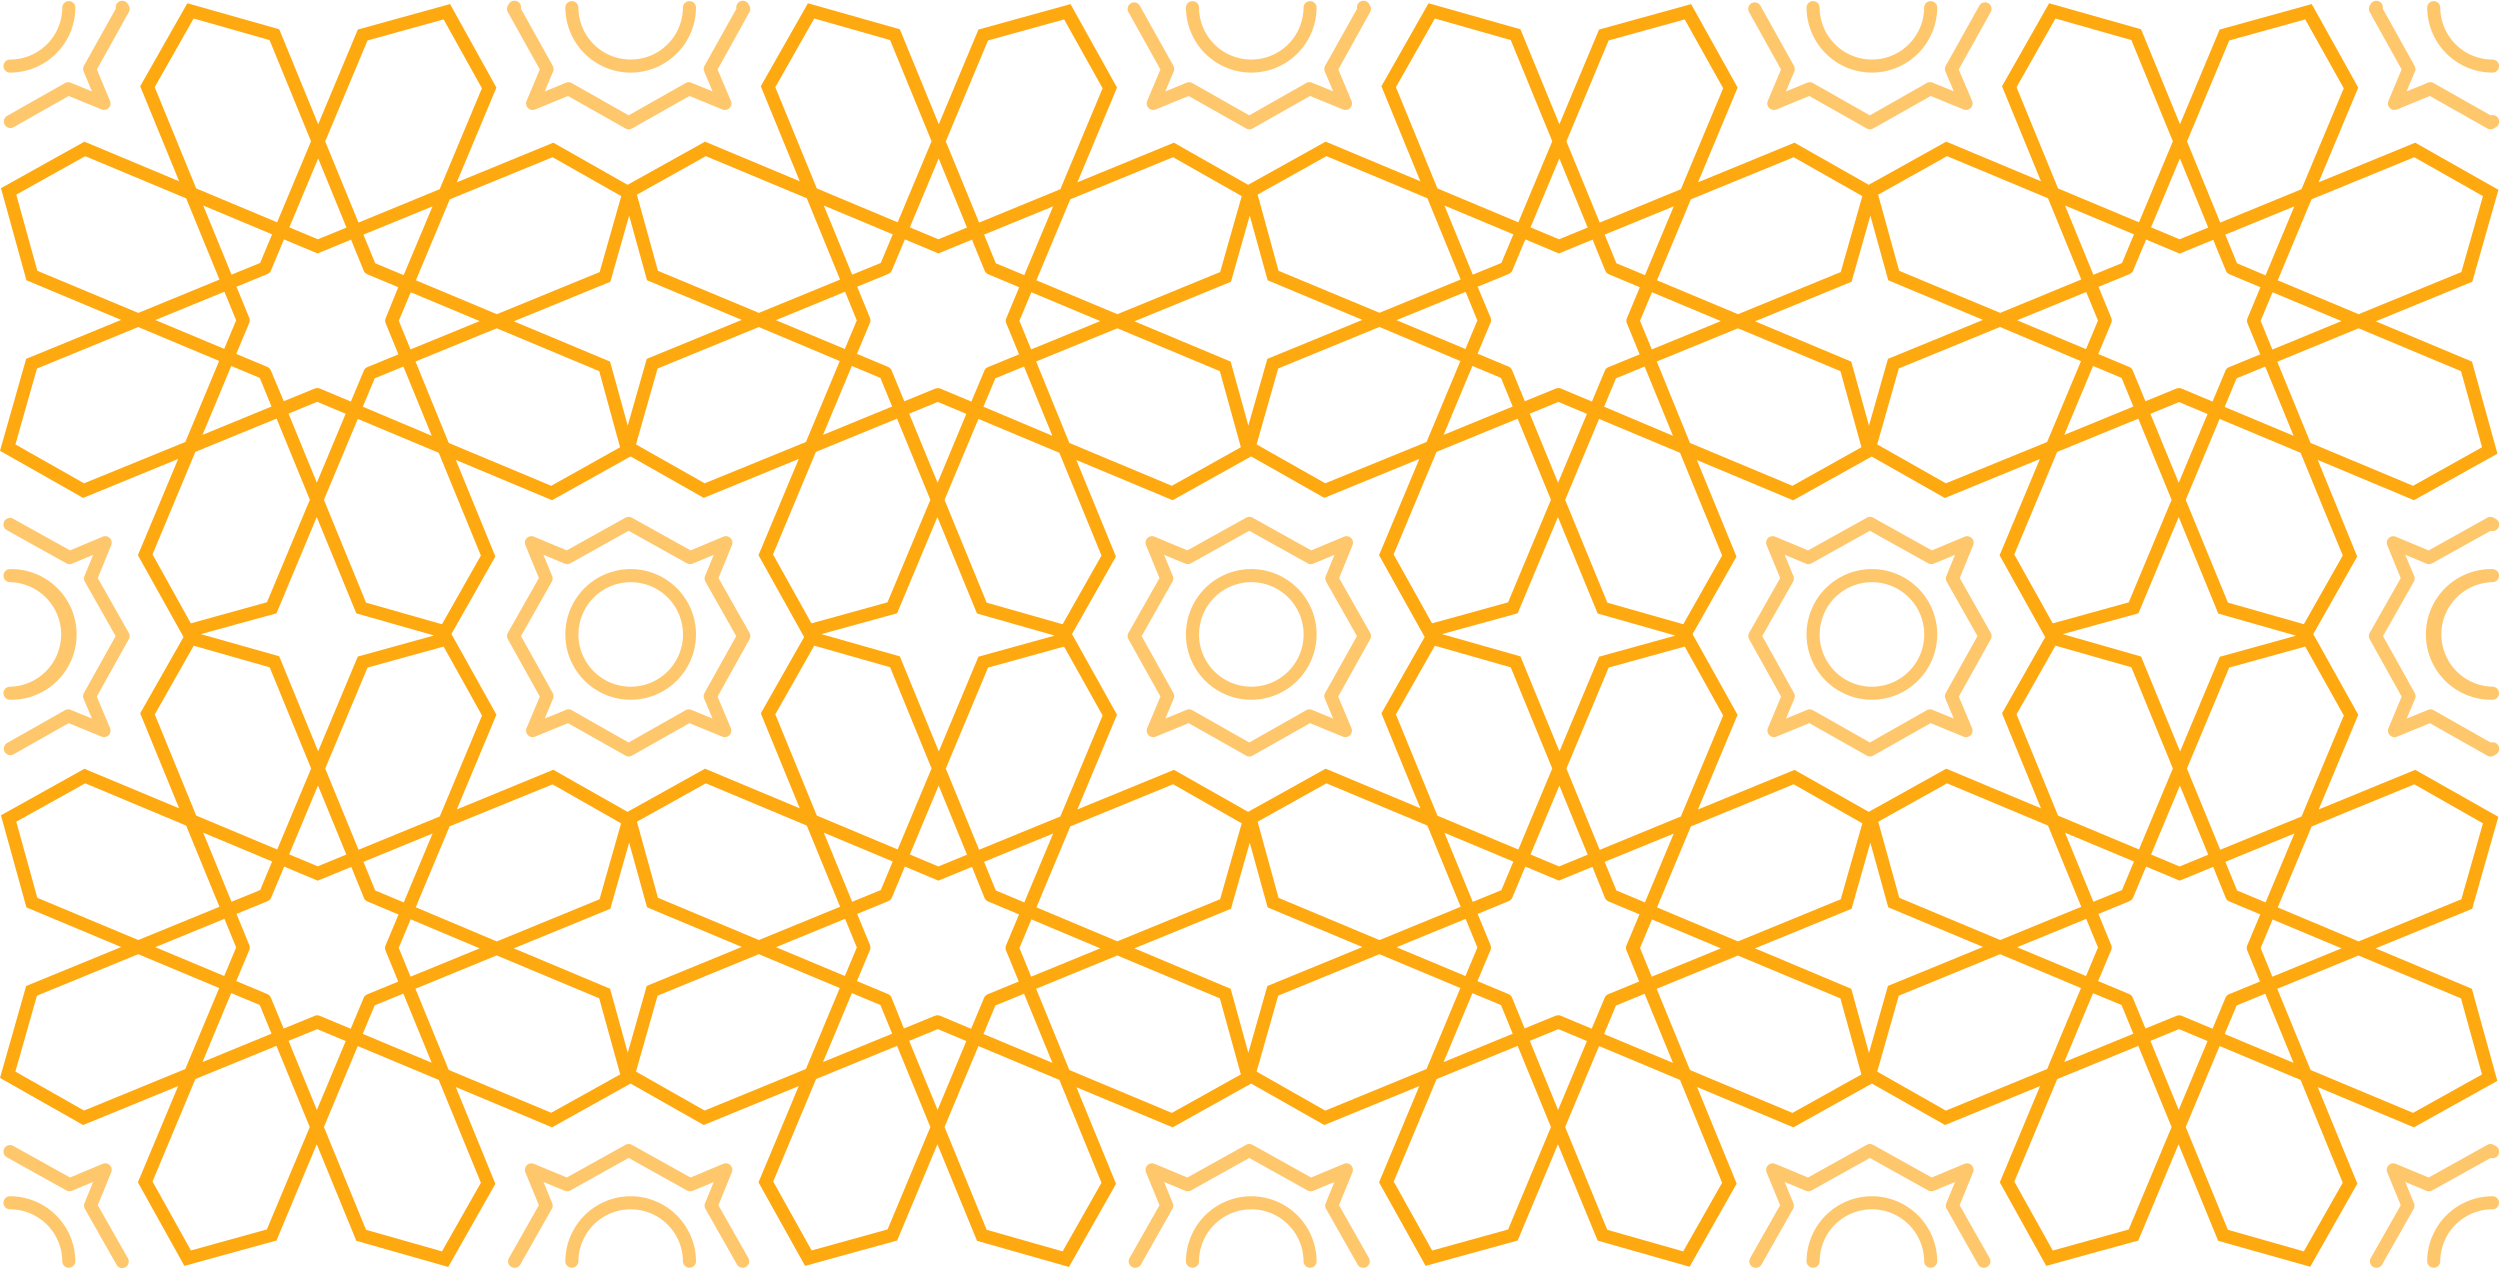 <?xml version="1.0" encoding="UTF-8"?>
<!DOCTYPE svg PUBLIC '-//W3C//DTD SVG 1.0//EN'
          'http://www.w3.org/TR/2001/REC-SVG-20010904/DTD/svg10.dtd'>
<svg height="507.4" preserveAspectRatio="xMidYMid meet" version="1.0" viewBox="0.0 -0.3 999.9 507.4" width="999.9" xmlns="http://www.w3.org/2000/svg" xmlns:xlink="http://www.w3.org/1999/xlink" zoomAndPan="magnify"
><g data-name="Layer 2"
  ><g data-name="Layer 1"
    ><g id="change1_1"
      ><path d="M39.11,481.73l5.37-13.15a2.61,2.61,0,0,0-3.42-3.4L28,470.65,5.29,458a2.61,2.61,0,0,0-2.54,4.57l23.78,13.24a2.59,2.59,0,0,0,2.27.13l8.46-3.53-3.47,8.49a2.61,2.61,0,0,0,.15,2.28l12.67,22.37a2.63,2.63,0,0,0,2.28,1.32,2.62,2.62,0,0,0,2.27-3.9Z" fill="#ffc76c"
      /></g
      ><g id="change1_2"
      ><path d="M4,478.15a2.61,2.61,0,1,0,0,5.22,20.92,20.92,0,0,1,20.9,20.91,2.62,2.62,0,0,0,5.23,0A26.16,26.16,0,0,0,4,478.15Z" fill="#ffc76c"
      /></g
      ><g id="change1_3"
      ><path d="M287.33,481.73l5.37-13.15a2.61,2.61,0,0,0-3.42-3.4l-13.1,5.47L252.7,457.58a2.61,2.61,0,0,0-2.54,0l-23.48,13.07-13.12-5.47a2.62,2.62,0,0,0-3.43,3.41l5.4,13.14L203.48,503a2.62,2.62,0,0,0,4.55,2.58L220.7,483.2a2.61,2.61,0,0,0,.15-2.28l-3.49-8.49,8.48,3.53a2.59,2.59,0,0,0,2.27-.13l23.32-13,23.32,13A2.59,2.59,0,0,0,277,476l8.46-3.53L282,480.92a2.61,2.61,0,0,0,.15,2.28l12.67,22.37a2.62,2.62,0,0,0,4.55-2.58Z" fill="#ffc76c"
      /></g
      ><g id="change1_4"
      ><path d="M252.24,478.15a26.16,26.16,0,0,0-26.13,26.13,2.62,2.62,0,0,0,5.23,0,20.9,20.9,0,1,1,41.8,0,2.62,2.62,0,0,0,5.23,0A26.16,26.16,0,0,0,252.24,478.15Z" fill="#ffc76c"
      /></g
      ><g id="change1_5"
      ><path d="M500.46,478.15a26.16,26.16,0,0,0-26.13,26.13,2.62,2.62,0,0,0,5.23,0,20.9,20.9,0,1,1,41.8,0,2.62,2.62,0,0,0,5.23,0A26.16,26.16,0,0,0,500.46,478.15Z" fill="#ffc76c"
      /></g
      ><g id="change1_6"
      ><path d="M535.55,481.73l5.37-13.15a2.61,2.61,0,0,0-3.42-3.4l-13.1,5.47-23.48-13.07a2.61,2.61,0,0,0-2.54,0L474.9,470.65l-13.12-5.47a2.62,2.62,0,0,0-3.43,3.41l5.4,13.14L451.7,503a2.62,2.62,0,0,0,4.55,2.58l12.67-22.37a2.61,2.61,0,0,0,.15-2.28l-3.49-8.49,8.48,3.53a2.59,2.59,0,0,0,2.27-.13l23.32-13,23.32,13a2.59,2.59,0,0,0,2.27.13l8.46-3.53-3.47,8.49a2.61,2.61,0,0,0,.15,2.28l12.67,22.37A2.62,2.62,0,0,0,547.6,503Z" fill="#ffc76c"
      /></g
      ><g id="change1_7"
      ><path d="M43.91,214.91a2.62,2.62,0,0,0-2.85-.56L28,219.82,5.29,207.19a2.61,2.61,0,1,0-2.54,4.56L26.53,225a2.59,2.59,0,0,0,2.27.13l8.46-3.53-3.47,8.49a2.61,2.61,0,0,0,.15,2.28l12.31,21.74L33.56,276.87a2.61,2.61,0,0,0-.13,2.28l3.34,7.94-8.5-3.48a2.65,2.65,0,0,0-2.28.14L2.73,296.92a2.62,2.62,0,0,0,2.58,4.55l22.15-12.54,13.17,5.39A2.6,2.6,0,0,0,44,290.9l-5.28-12.6,12.78-22.93a2.6,2.6,0,0,0,0-2.56L39.11,230.89l5.37-13.14A2.62,2.62,0,0,0,43.91,214.91Z" fill="#ffc76c"
      /></g
      ><g id="change1_8"
      ><path d="M4,274.35a2.61,2.61,0,0,0,0,5.22,26.13,26.13,0,1,0,0-52.25,2.61,2.61,0,1,0,0,5.22,20.91,20.91,0,0,1,0,41.81Z" fill="#ffc76c"
      /></g
      ><g id="change1_9"
      ><path d="M252.72,301.94l23-13,13.17,5.39a2.61,2.61,0,0,0,3.4-3.42L287,278.3l12.78-22.93a2.6,2.6,0,0,0,0-2.56l-12.41-21.92,5.37-13.14a2.61,2.61,0,0,0-3.42-3.4l-13.1,5.47L252.7,206.74a2.61,2.61,0,0,0-2.54,0l-23.48,13.08-13.12-5.47a2.62,2.62,0,0,0-3.43,3.4l5.4,13.15-12.41,21.91a2.62,2.62,0,0,0,0,2.56L215.9,278.3l-5.29,12.6a2.61,2.61,0,0,0,3.4,3.42l13.17-5.39,23,13a2.62,2.62,0,0,0,2.58,0Zm-24.06-18.19a2.7,2.7,0,0,0-1.29-.34,2.57,2.57,0,0,0-1,.2l-8.51,3.48,3.34-7.94a2.61,2.61,0,0,0-.13-2.28l-12.69-22.76,12.31-21.74a2.61,2.61,0,0,0,.15-2.28l-3.49-8.49,8.48,3.53a2.61,2.61,0,0,0,2.28-.13l23.31-13,23.32,13a2.59,2.59,0,0,0,2.27.13l8.46-3.53L282,230.09a2.61,2.61,0,0,0,.15,2.28l12.31,21.74-12.69,22.76a2.61,2.61,0,0,0-.13,2.28l3.34,7.94-8.5-3.48a2.64,2.64,0,0,0-2.28.14l-22.78,12.91Z" fill="#ffc76c"
      /></g
      ><g id="change1_10"
      ><path d="M278.37,253.45a26.13,26.13,0,1,0-26.13,26.12A26.16,26.16,0,0,0,278.37,253.45Zm-47,0a20.9,20.9,0,1,1,20.9,20.9A20.93,20.93,0,0,1,231.34,253.45Z" fill="#ffc76c"
      /></g
      ><g id="change1_11"
      ><path d="M500.94,301.94l23-13,13.17,5.39a2.61,2.61,0,0,0,3.4-3.42l-5.28-12.6L548,255.37a2.6,2.6,0,0,0,0-2.56l-12.41-21.92,5.37-13.14a2.61,2.61,0,0,0-3.42-3.4l-13.1,5.47-23.48-13.08a2.61,2.61,0,0,0-2.54,0L474.9,219.82l-13.12-5.47a2.62,2.62,0,0,0-3.43,3.4l5.4,13.15-12.41,21.91a2.62,2.62,0,0,0,0,2.56l12.79,22.93-5.29,12.6a2.61,2.61,0,0,0,3.4,3.42l13.17-5.39,23,13a2.62,2.62,0,0,0,2.58,0Zm-24.07-18.19a2.64,2.64,0,0,0-1.28-.34,2.66,2.66,0,0,0-1,.2l-8.5,3.48,3.34-7.94a2.61,2.61,0,0,0-.13-2.28l-12.69-22.76,12.31-21.74a2.61,2.61,0,0,0,.15-2.28l-3.49-8.49,8.48,3.53a2.61,2.61,0,0,0,2.28-.13l23.31-13L523,225a2.59,2.59,0,0,0,2.27.13l8.46-3.53-3.47,8.49a2.61,2.61,0,0,0,.15,2.28l12.31,21.74L530,276.87a2.61,2.61,0,0,0-.13,2.28l3.34,7.94-8.5-3.48a2.64,2.64,0,0,0-2.28.14l-22.78,12.91Z" fill="#ffc76c"
      /></g
      ><g id="change1_12"
      ><path d="M526.59,253.45a26.13,26.13,0,1,0-26.13,26.12A26.16,26.16,0,0,0,526.59,253.45Zm-47,0a20.9,20.9,0,1,1,20.9,20.9A20.92,20.92,0,0,1,479.56,253.45Z" fill="#ffc76c"
      /></g
      ><g id="change1_13"
      ><path d="M4,28.74A26.16,26.16,0,0,0,30.15,2.61a2.62,2.62,0,0,0-5.23,0A20.92,20.92,0,0,1,4,23.52a2.61,2.61,0,0,0,0,5.22Z" fill="#ffc76c"
      /></g
      ><g id="change1_14"
      ><path d="M36.77,36.26l-8.5-3.48a2.65,2.65,0,0,0-2.28.14L2.73,46.09a2.62,2.62,0,0,0,2.58,4.55L27.46,38.09l13.17,5.4A2.61,2.61,0,0,0,44,40.06L38.75,27.47,51.53,4.54a2.63,2.63,0,0,0,0-2.55l-.37-.65a2.61,2.61,0,0,0-4.83,1.81L33.56,26a2.63,2.63,0,0,0-.12,2.29Z" fill="#ffc76c"
      /></g
      ><g id="change1_15"
      ><path d="M215.9,27.47l-5.29,12.59a2.62,2.62,0,0,0,3.4,3.43l13.17-5.4,23,13a2.62,2.62,0,0,0,2.58,0l23-13,13.17,5.4a2.62,2.62,0,0,0,3.4-3.43L287,27.47,299.75,4.54a2.63,2.63,0,0,0,0-2.55l-.37-.65a2.61,2.61,0,0,0-4.83,1.81L281.78,26a2.63,2.63,0,0,0-.12,2.29L285,36.26l-8.5-3.48a2.61,2.61,0,0,0-2.28.14L251.43,45.83,228.66,32.92a2.61,2.61,0,0,0-2.28-.14l-8.51,3.48,3.34-7.94a2.63,2.63,0,0,0-.13-2.29L208.32,3.15a2.61,2.61,0,0,0-4.84-1.81l-.37.65a2.63,2.63,0,0,0,0,2.55Z" fill="#ffc76c"
      /></g
      ><g id="change1_16"
      ><path d="M252.24,28.74A26.16,26.16,0,0,0,278.37,2.61a2.62,2.62,0,0,0-5.23,0,20.9,20.9,0,1,1-41.8,0,2.62,2.62,0,0,0-5.23,0A26.16,26.16,0,0,0,252.24,28.74Z" fill="#ffc76c"
      /></g
      ><g id="change1_17"
      ><path d="M500.46,28.74A26.16,26.16,0,0,0,526.59,2.61a2.62,2.62,0,0,0-5.23,0,20.9,20.9,0,1,1-41.8,0,2.62,2.62,0,0,0-5.23,0A26.16,26.16,0,0,0,500.46,28.74Z" fill="#ffc76c"
      /></g
      ><g id="change1_18"
      ><path d="M464.12,27.47l-5.29,12.59a2.62,2.62,0,0,0,3.4,3.43l13.17-5.4,23,13a2.62,2.62,0,0,0,2.58,0l23-13,13.17,5.4a2.62,2.62,0,0,0,3.4-3.43l-5.28-12.59L548,4.54A2.63,2.63,0,0,0,548,2l-.37-.65a2.61,2.61,0,0,0-4.84,1.81L530,26a2.63,2.63,0,0,0-.12,2.29l3.33,7.94-8.5-3.48a2.61,2.61,0,0,0-2.28.14L499.65,45.83,476.87,32.92a2.61,2.61,0,0,0-2.28-.14l-8.5,3.48,3.34-7.94A2.63,2.63,0,0,0,469.3,26L455.89,2a2.61,2.61,0,1,0-4.56,2.55Z" fill="#ffc76c"
      /></g
      ><g id="change1_19"
      ><path d="M783.77,481.73l5.37-13.15a2.61,2.61,0,0,0-3.42-3.4l-13.1,5.47-23.48-13.07a2.61,2.61,0,0,0-2.54,0l-23.48,13.07L710,465.18a2.62,2.62,0,0,0-3.43,3.41l5.4,13.14L699.92,503a2.62,2.62,0,0,0,4.55,2.58l12.67-22.37a2.61,2.61,0,0,0,.15-2.28l-3.49-8.49,8.48,3.53a2.59,2.59,0,0,0,2.27-.13l23.32-13,23.32,13a2.59,2.59,0,0,0,2.27.13l8.46-3.53-3.47,8.49a2.61,2.61,0,0,0,.15,2.28l12.67,22.37a2.62,2.62,0,0,0,4.55-2.58Z" fill="#ffc76c"
      /></g
      ><g id="change1_20"
      ><path d="M748.68,478.15a26.16,26.16,0,0,0-26.13,26.13,2.62,2.62,0,0,0,5.23,0,20.9,20.9,0,1,1,41.8,0,2.62,2.62,0,0,0,5.23,0A26.16,26.16,0,0,0,748.68,478.15Z" fill="#ffc76c"
      /></g
      ><g id="change1_21"
      ><path d="M972.77,475.83l23.39-13a2.61,2.61,0,0,0,2-4.8l-.81-.44a2.6,2.6,0,0,0-2.52,0l-23.48,13.07-13.12-5.47a2.62,2.62,0,0,0-3.43,3.41l5.4,13.14L948.14,503a2.62,2.62,0,0,0,4.55,2.58l12.67-22.37a2.61,2.61,0,0,0,.15-2.28L962,472.43,970.5,476A2.59,2.59,0,0,0,972.77,475.83Z" fill="#ffc76c"
      /></g
      ><g id="change1_22"
      ><path d="M996.9,478.15a26.16,26.16,0,0,0-26.13,26.13,2.62,2.62,0,0,0,5.23,0,20.92,20.92,0,0,1,20.9-20.91,2.61,2.61,0,0,0,0-5.22Z" fill="#ffc76c"
      /></g
      ><g id="change1_23"
      ><path d="M749.16,301.94l23-13,13.17,5.39a2.61,2.61,0,0,0,3.4-3.42l-5.29-12.6,12.79-22.93a2.62,2.62,0,0,0,0-2.56l-12.41-21.92,5.37-13.14a2.61,2.61,0,0,0-3.42-3.4l-13.1,5.47-23.48-13.08a2.61,2.61,0,0,0-2.54,0l-23.48,13.08L710,214.35a2.62,2.62,0,0,0-3.43,3.4L712,230.9l-12.41,21.91a2.62,2.62,0,0,0,0,2.56l12.78,22.93-5.28,12.6a2.61,2.61,0,0,0,3.4,3.42l13.17-5.39,23,13a2.62,2.62,0,0,0,2.58,0Zm-24.07-18.19a2.64,2.64,0,0,0-1.28-.34,2.66,2.66,0,0,0-1,.2l-8.5,3.48,3.34-7.94a2.61,2.61,0,0,0-.13-2.28l-12.69-22.76,12.31-21.74a2.61,2.61,0,0,0,.15-2.28l-3.49-8.49,8.48,3.53a2.59,2.59,0,0,0,2.27-.13l23.32-13,23.32,13a2.59,2.59,0,0,0,2.27.13l8.46-3.53-3.47,8.49a2.61,2.61,0,0,0,.15,2.28l12.31,21.74-12.69,22.76a2.61,2.61,0,0,0-.13,2.28l3.34,7.94-8.5-3.48a2.64,2.64,0,0,0-2.28.14l-22.78,12.91Z" fill="#ffc76c"
      /></g
      ><g id="change1_24"
      ><path d="M774.81,253.45a26.13,26.13,0,1,0-26.13,26.12A26.16,26.16,0,0,0,774.81,253.45Zm-47,0a20.9,20.9,0,1,1,20.9,20.9A20.92,20.92,0,0,1,727.78,253.45Z" fill="#ffc76c"
      /></g
      ><g id="change1_25"
      ><path d="M972.77,225l23.39-13a2.61,2.61,0,0,0,2-4.8l-.81-.44a2.6,2.6,0,0,0-2.52,0l-23.48,13.08-13.12-5.47a2.62,2.62,0,0,0-3.43,3.4l5.4,13.15-12.41,21.91a2.6,2.6,0,0,0,0,2.56l12.78,22.93-5.28,12.6a2.61,2.61,0,0,0,3.4,3.42l13.17-5.39,23,13a2.59,2.59,0,0,0,1.29.34,2.65,2.65,0,0,0,1.31-.35l.81-.48a2.61,2.61,0,0,0-2.07-4.76l-22.83-12.94a2.64,2.64,0,0,0-2.28-.14l-8.5,3.48,3.34-7.94a2.61,2.61,0,0,0-.13-2.28l-12.69-22.76,12.31-21.74a2.61,2.61,0,0,0,.15-2.28L962,221.6l8.48,3.53A2.59,2.59,0,0,0,972.77,225Z" fill="#ffc76c"
      /></g
      ><g id="change1_26"
      ><path d="M996.9,232.54a2.61,2.61,0,1,0,0-5.22,26.13,26.13,0,1,0,0,52.25,2.61,2.61,0,1,0,0-5.22,20.91,20.91,0,0,1,0-41.81Z" fill="#ffc76c"
      /></g
      ><g id="change1_27"
      ><path d="M712.33,27.47l-5.28,12.59a2.62,2.62,0,0,0,3.4,3.43l13.17-5.4,23,13a2.62,2.62,0,0,0,2.58,0l23-13,13.17,5.4a2.62,2.62,0,0,0,3.4-3.43L783.4,27.47,796.19,4.54A2.61,2.61,0,1,0,791.63,2L778.22,26a2.63,2.63,0,0,0-.13,2.29l3.34,7.94-8.5-3.48a2.61,2.61,0,0,0-2.28.14L747.87,45.83,725.09,32.92a2.61,2.61,0,0,0-2.28-.14l-8.5,3.48,3.34-7.94a2.63,2.63,0,0,0-.13-2.29L704.11,2a2.61,2.61,0,1,0-4.56,2.55Z" fill="#ffc76c"
      /></g
      ><g id="change1_28"
      ><path d="M748.68,28.74A26.16,26.16,0,0,0,774.81,2.61a2.62,2.62,0,0,0-5.23,0,20.9,20.9,0,1,1-41.8,0,2.62,2.62,0,0,0-5.23,0A26.16,26.16,0,0,0,748.68,28.74Z" fill="#ffc76c"
      /></g
      ><g id="change1_29"
      ><path d="M996.9,28.74a2.61,2.61,0,1,0,0-5.22A20.92,20.92,0,0,1,976,2.61a2.62,2.62,0,0,0-5.23,0A26.16,26.16,0,0,0,996.9,28.74Z" fill="#ffc76c"
      /></g
      ><g id="change1_30"
      ><path d="M960.55,27.47l-5.28,12.59a2.62,2.62,0,0,0,3.4,3.43l13.17-5.4,23,13a2.7,2.7,0,0,0,1.29.34,2.56,2.56,0,0,0,1.31-.36l.81-.47a2.61,2.61,0,0,0-2.07-4.76L973.31,32.92a2.61,2.61,0,0,0-2.28-.14l-8.5,3.48,3.34-7.94a2.63,2.63,0,0,0-.13-2.29L953,3.15a2.61,2.61,0,0,0-4.83-1.81l-.37.65a2.63,2.63,0,0,0,0,2.55Z" fill="#ffc76c"
      /></g
      ><g id="change2_1"
      ><path d="M965.45,450.59,998.83,432l-10.18-36.84L950.15,379l38.63-15.83,10.45-36.76L966,307.6l-38.62,15.84,15.36-36.72s0,0,0,0l.47-1.14-18-32.28,17.57-31L927,183.65l38.49,16.11,33.38-18.61-10.18-36.83-38.5-16.11,38.63-15.83,10.45-36.76L966,56.77,927.36,72.61l15.36-36.73s0,0,0,0l.47-1.14L924.6,1.32,887.78,11.51,871.91,49.4,856.82,12.58h0l-.48-1.17L819.57,1,800.73,34.2l.48,1.17h0l15.1,36.83L779.59,56.84h0l-1.17-.49-31,17.26-29.7-16.84L679.14,72.61,694.5,35.88s0,0,0,0l.48-1.14-18.6-33.4L639.56,11.51,623.69,49.4,608.6,12.58h0l-.48-1.17L571.36,1,552.51,34.2l.48,1.17h0l15.1,36.83L531.37,56.84h0l-1.17-.49-31,17.26-29.7-16.84L430.92,72.61l15.36-36.73s0,0,0,0l.48-1.14-18.6-33.4L391.34,11.51,375.48,49.4l-15.1-36.82h0l-.48-1.17L323.14,1,304.29,34.2l.48,1.17h0l15.1,36.83L283.15,56.84h0L282,56.35,251,73.61l-29.7-16.84L182.7,72.61l15.36-36.73s0,0,0,0l.48-1.14L180,1.32,143.12,11.51,127.26,49.4l-15.1-36.82h0l-.48-1.17L74.92,1,56.07,34.2l.48,1.17h0l15.1,36.83L34.93,56.84h-.06l-1.12-.47-31,17.28L.38,74.94l10.19,36.85,37.89,15.86-36.83,15.1h0l-1.17.48L0,180l33.26,18.84,38-15.58-16.1,38.49,18.24,32.73L56.07,285l.48,1.17h0L71.65,323,34.93,307.67h0l-1.17-.49L.38,325.79l10.18,36.83,37.9,15.86-36.83,15.1h0l-1.17.48L0,430.82l33.25,18.84,1.17-.48h0l36.84-15.1-16.11,38.5L73.75,506h0l11.35-3.14,25.47-7,16.11-38.5,15.84,38.62,36.76,10.45,18.84-33.25L182.3,434.48l38.49,16.1,31.42-17.5,29.26,16.58,1.17-.48h0l36.83-15.1-16.1,38.5L322,506h0l11.35-3.14,25.47-7,16.11-38.5,15.84,38.62,36.76,10.45,18.84-33.25-15.83-38.62L469,450.59l31.41-17.51,29.26,16.58,1.17-.48h0l36.83-15.1-16.1,38.5L570.19,506h0l11.35-3.14,25.47-7,16.11-38.5L639,495.9l36.76,10.45,18.84-33.25-15.83-38.62,38.5,16.11,31.41-17.51,29.26,16.58,1.17-.48h0l36.83-15.1-16.1,38.5L818.41,506h0l11.35-3.14,25.47-7,16.11-38.5,15.84,38.62L924,506.35l18.84-33.25L927,434.48ZM984.29,399l8.41,30.43-27.57,15.37-41-17.15-13.31-32.48,32.48-13.31ZM94.45,378.64l-4.78,11.42L62.11,378.53l27.65-11.34ZM81.27,332.73l27.57,11.53-4.78,11.42-11.45,4.69ZM92.48,396.9l11.41,4.77,4.7,11.46L81,424.46,85.75,413Zm15.84,1.79h0a2.67,2.67,0,0,0-1.42-1.41l-12.4-5.19,5.19-12.41a2.66,2.66,0,0,0,.2-1,2.57,2.57,0,0,0-.19-1v0l-5.11-12.45,12.45-5.1h0s.09-.07.15-.09a2.36,2.36,0,0,0,.53-.36l.17-.11a.47.47,0,0,1,.06-.09,2.51,2.51,0,0,0,.5-.76h0l5.2-12.41,13.42,5.62,1-.41h0l12.45-5.11,1,2.55,4.05,9.89h0a2.74,2.74,0,0,0,.41.68.73.73,0,0,0,.09.08,1.22,1.22,0,0,0,.17.15,2.43,2.43,0,0,0,.63.43l.1.07,12.43,5.21-5.21,12.4a2.64,2.64,0,0,0,0,2l5.1,12.43-12.45,5.11h0c-.07,0-.11.09-.18.12a2.57,2.57,0,0,0-.64.43l0,0a2.44,2.44,0,0,0-.55.8s0,0,0,0l-5.19,12.41-12.38-5.18a2.57,2.57,0,0,0-2,0l-12.45,5.1ZM94.45,127.8l-4.78,11.43L62.12,127.7l27.64-11.33ZM81.28,81.9l25.54,10.69,2,.84-4.44,10.63-.33.8-11.45,4.69Zm11.2,64.17,11.42,4.78,4.69,11.44L81,173.63l4.8-11.48Zm15.84,1.79a2.53,2.53,0,0,0-.49-.73s0-.07-.07-.1a2.65,2.65,0,0,0-.88-.6l-12.39-5.18,5.2-12.42a2.59,2.59,0,0,0,.2-1,2.52,2.52,0,0,0-.19-1v0l-5.11-12.44L107,109.28a2.26,2.26,0,0,0,.2-.13,2.59,2.59,0,0,0,.46-.3l.19-.13s0-.08.08-.11a2.66,2.66,0,0,0,.44-.65s0-.06,0-.09h0l.87-2.06,4.33-10.36,13.42,5.62,10-4.12,3.44-1.41,1,2.55,4.05,9.9,0,0a2.46,2.46,0,0,0,.49.73.56.56,0,0,0,.05.08l.15.1a2.22,2.22,0,0,0,.57.39c.05,0,.08.07.13.09l12.41,5.19L154.25,127a2.64,2.64,0,0,0,0,2l5.1,12.43-12.45,5.11s0,0,0,0a2.41,2.41,0,0,0-.79.52l0,0s-.05.08-.09.12a2.62,2.62,0,0,0-.49.72l-5.19,12.4-12.4-5.19h0a2.87,2.87,0,0,0-1-.2,2.49,2.49,0,0,0-.82.16,1.16,1.16,0,0,0-.18,0l-12.45,5.1Zm35.07,191.7h0l-13.32-32.47L147,266.7l30.42-8.41,15.37,27.59-16.89,40.36Zm29.62-6.5-11.53,27.57-11.42-4.79-4.21-10.26-.48-1.18Zm3.76-83.69-30.37-8.63-16.85-41.11,13.55-32.38,32.38,13.55,16.85,41.1Zm-31.66-87L149.89,151l11.45-4.7L172.68,174Zm21.07-18.09L198.66,131l41,17.14L248,178.59,220.47,194l-41-17.15Zm-2-4.83L159.5,128l4.78-11.41,27.56,11.53Zm-2.73-29.71L150.06,105l-4.21-10.28-.49-1.18L173,82.23Zm-34.6,50.67,11.4,4.77-11.53,27.56-11.33-27.63Zm15.66,84.61,31.09,8.84-30.5,8.43-15.86,37.89-15.1-36.82h0l-.48-1.18L80.3,253.32,85.11,252l25.47-7,16.11-38.5Zm-4,96.47-2.14.88-9.31,3.82-11.41-4.78h0l11.53-27.56Zm11.35,60.3,11.45-4.69,11.34,27.64-27.57-11.53Zm9.61-23,4.78-11.4L191.85,379,164.2,390.33Zm6.8-16.22,13.55-32.38L221,313.41,248.41,329l-8.63,30.38-41.09,16.85Zm55-55L182.7,323.44l15.85-37.89-18-32.28,17.57-31L182.3,183.65l38.5,16.11,31.41-17.51,29.26,16.58,1.17-.48h0l36.83-15.1-16.1,38.5,18.24,32.73L304.29,285l.48,1.17h0L319.87,323l-36.72-15.37h0l-1.17-.49-31,17.26ZM391.6,339.56h0l-13.32-32.47,16.9-40.38,30.42-8.41L441,285.88l-16.9,40.37Zm29.62-6.5-11.54,27.56-11.4-4.77-4.21-10.27-.49-1.19Zm-94.53-7.17-16.6-40.49,15.57-27.47L356,266.57l16.43,40.07.16.41-13.56,32.39Zm30.37,18.37-4.78,11.42-11.45,4.69-11.34-27.64Zm1.73-177.13,13.32,32.47-17.15,41-21,5.82L324.54,249l-15.37-27.56,17.15-41Zm-29.62,6.5,4.8-11.48,6.73-16.09,11.41,4.78,4.7,11.45Zm34.46-8.48,11.45-4.7,11.41,4.78L375,192.79Zm27.12,79.92,31.09,8.84-30.5,8.43-15.86,37.89-15.1-36.82h0l-.48-1.18-31.38-8.91,4.81-1.33,25.47-7,16.11-38.5ZM363.9,341.46h0l11.53-27.56,11.33,27.64-2.14.88-9.31,3.82-11.41-4.78ZM425,249.37l-30.37-8.63-16.86-41.11,13.56-32.38L423.7,180.8l16.85,41.1Zm-31.66-87L398.11,151l11.45-4.7L420.9,174Zm21.07-18.09L446.88,131l41,17.14,8.41,30.43L468.69,194l-41-17.15Zm-2-4.83L407.72,128l4.78-11.41,27.56,11.53Zm-2.74-29.71L398.28,105l-4.21-10.28-.49-1.18,27.64-11.33ZM393.84,108l0,0a2.64,2.64,0,0,0,.48.73l.06.08s.1.06.14.1a2.46,2.46,0,0,0,.58.39c.05,0,.08.07.13.09l12.41,5.19L402.47,127a2.64,2.64,0,0,0,0,2l5.1,12.43-12.45,5.11s0,0-.05,0a2.33,2.33,0,0,0-.26.17,2.37,2.37,0,0,0-.56.37l0,.05a2.46,2.46,0,0,0-.54.79l-5.19,12.4-12.4-5.19h0a2.88,2.88,0,0,0-1-.2,2.42,2.42,0,0,0-.84.17.8.8,0,0,0-.15,0l-12.45,5.1-5.11-12.45h0A2.34,2.34,0,0,0,356,147a2.5,2.5,0,0,0-.84-.57l-12.41-5.2,5.19-12.41a2.59,2.59,0,0,0,.2-1,2.52,2.52,0,0,0-.19-1v0l-5.11-12.45,12.45-5.11c.06,0,.1-.07.15-.09a2.54,2.54,0,0,0,.54-.36,1.77,1.77,0,0,0,.17-.12s0,0,.06-.08a2.51,2.51,0,0,0,.5-.76h0l5.2-12.41,13.42,5.62,10-4.12,3.44-1.41,1,2.55Zm-41.56-3.14-11.45,4.69L329.49,81.9l27.57,11.53Zm-9.61,23-4.78,11.43-27.56-11.54L338,116.36Zm-6.8,16.25L326.72,166l-4.39,10.48L281.83,193l-27.46-15.56L263,147.1l40.49-16.6ZM282.3,313l40.38,16.9L336,362.36l-32.48,13.31-40.37-16.89-8.41-30.43ZM338,367.19l4.69,11.45-4.78,11.42-27.56-11.53Zm2.72,29.71,11.41,4.77,4.7,11.46-27.64,11.33L334,413Zm15.84,1.79h0a2.43,2.43,0,0,0-.56-.84,2.59,2.59,0,0,0-.85-.57l-12.4-5.19,5.19-12.41a2.66,2.66,0,0,0,.2-1,2.57,2.57,0,0,0-.19-1v0l-5.11-12.45,12.45-5.1c.06,0,.1-.08.15-.1a2.21,2.21,0,0,0,.54-.36l.17-.11a.47.47,0,0,1,.06-.09,2.51,2.51,0,0,0,.5-.76h0l5.2-12.41,13.42,5.62,10-4.11,3.44-1.41,1,2.55,4,9.89,0,0a2.64,2.64,0,0,0,.48.73.47.47,0,0,1,.06.09,1.1,1.1,0,0,0,.14.09,2.46,2.46,0,0,0,.58.39,1,1,0,0,0,.13.09l12.41,5.19-5.2,12.41a2.64,2.64,0,0,0,0,2l5.1,12.43-12.45,5.11a2.49,2.49,0,0,0-.72.47l-.15.1,0,0a2.7,2.7,0,0,0-.55.81l-5.19,12.41-12.4-5.19h-.05a2.57,2.57,0,0,0-1-.19,2.66,2.66,0,0,0-.84.16c-.05,0-.1,0-.15,0l-12.45,5.1Zm41.57,3.15,11.45-4.69,11.34,27.64-27.57-11.53Zm9.61-23,4.78-11.42L440.06,379l-27.64,11.33Zm6.79-16.24,13.55-32.38,41.11-16.86L496.64,329,488,359.34l-41.1,16.85Zm55-55-38.62,15.84,15.36-36.72s0,0,0,0l.48-1.14-18-32.28,17.57-31-15.83-38.62L469,199.76l31.41-17.51,29.26,16.58,1.17-.48h0l36.83-15.1-16.1,38.5,18.24,32.73L552.51,285l.48,1.17h0L568.09,323l-36.72-15.37h0l-1.17-.49-31,17.26Zm170.28,32h0L626.5,307.08l16.9-40.38,30.42-8.41,15.37,27.59-16.9,40.37Zm29.62-6.5L657.9,360.62l-11.4-4.77-4.21-10.27-.49-1.19Zm-94.53-7.17-16.6-40.49,15.57-27.47,30.36,8.64,16.44,40.07.16.41-13.56,32.39Zm30.37,18.37-4.78,11.42-11.45,4.69-11.34-27.64ZM607,167.13l13.32,32.47-17.15,41-21,5.82L572.76,249l-15.37-27.56,17.15-41Zm-29.62,6.5,4.8-11.48,6.73-16.09,11.41,4.78,4.7,11.45Zm34.46-8.48,11.45-4.7,11.41,4.78-11.53,27.56ZM639,245.07l31.09,8.84-30.5,8.43-15.87,37.89L608.6,263.41h0l-.48-1.18-31.38-8.91,4.81-1.33L607,245l16.11-38.5Zm-26.85,96.39h0l11.53-27.56L635,341.54l-2.14.88-9.31,3.82-11.41-4.78Zm61.09-92.09-30.37-8.63L626,199.63l13.56-32.38,32.38,13.55,16.85,41.1Zm-31.66-87L646.33,151l11.45-4.7L669.12,174Zm21.07-18.09L695.1,131l41,17.14,8.41,30.43L716.91,194l-41-17.15Zm-2-4.83L655.94,128l4.78-11.41,27.56,11.53Zm-2.73-29.71L646.5,105l-4.21-10.28-.49-1.18,27.64-11.33ZM642.06,108l0,0a2.64,2.64,0,0,0,.48.73s0,.06.06.08.1.06.14.1a2.46,2.46,0,0,0,.58.39s.08.07.13.09l12.41,5.19L650.69,127a2.64,2.64,0,0,0,0,2l5.1,12.43-12.46,5.11-.07,0a2.46,2.46,0,0,0-.27.17,2.63,2.63,0,0,0-.52.35l-.05.07a2.75,2.75,0,0,0-.52.77l-5.19,12.4-12.4-5.19h0a2.88,2.88,0,0,0-1-.2,2.41,2.41,0,0,0-.83.17.45.45,0,0,0-.16,0l-12.46,5.1-5.1-12.45h0a2.66,2.66,0,0,0-.57-.84,2.57,2.57,0,0,0-.8-.54l0,0-12.42-5.2,5.2-12.41a2.59,2.59,0,0,0,.2-1,2.71,2.71,0,0,0-.19-1v0L591,114.38l12.45-5.11c.06,0,.1-.07.15-.09a2.82,2.82,0,0,0,.54-.36,1.77,1.77,0,0,0,.17-.12l.06-.08a2.51,2.51,0,0,0,.5-.76h0l5.2-12.41,13.42,5.62,10-4.12L637,95.54l1,2.55Zm-41.56-3.14-11.45,4.69L577.71,81.9l27.57,11.53Zm-9.61,23-4.78,11.43-27.56-11.54,27.64-11.33Zm-6.8,16.25L574.94,166l-4.39,10.48L530.05,193l-27.46-15.56,8.63-30.37,40.49-16.6ZM530.52,313l40.38,16.9,13.31,32.48-32.48,13.31-40.37-16.89L503,328.35Zm55.67,54.21,4.7,11.45-4.78,11.42-27.56-11.53Zm2.73,29.71,11.41,4.77,4.7,11.46-27.64,11.33,4.8-11.47Zm15.84,1.79h0a2.78,2.78,0,0,0-.57-.84,2.59,2.59,0,0,0-.85-.57l-12.41-5.19,5.2-12.41a2.66,2.66,0,0,0,.2-1,2.77,2.77,0,0,0-.19-1v0L591,365.21l12.45-5.1h0s.09-.07.15-.09a3,3,0,0,0,.53-.35,1.77,1.77,0,0,1,.17-.12.47.47,0,0,1,.06-.09,2.51,2.51,0,0,0,.5-.76h0l5.2-12.41,13.42,5.62,10-4.11,3.44-1.41,1,2.55,4,9.89,0,0a2.64,2.64,0,0,0,.48.73.47.47,0,0,1,.06.09,1.1,1.1,0,0,0,.14.09,2.46,2.46,0,0,0,.58.39,1,1,0,0,0,.13.09l12.41,5.19-5.2,12.41a2.64,2.64,0,0,0,0,2l5.1,12.43-12.45,5.11a2.57,2.57,0,0,0-.82.53.1.1,0,0,1,0,0l0,.06a2.69,2.69,0,0,0-.53.78l-5.19,12.41-12.4-5.19h0a2.77,2.77,0,0,0-1-.19,2.6,2.6,0,0,0-.83.16c-.06,0-.11,0-.16,0l-12.46,5.1Zm41.57,3.15,11.45-4.69,11.34,27.64-27.57-11.53Zm9.61-23,4.78-11.42L688.28,379l-27.65,11.33Zm6.79-16.24,13.55-32.38,41.11-16.86L744.86,329l-8.64,30.37-41.1,16.85Zm55-55-38.62,15.84,15.36-36.72s0,0,0,0l.48-1.14-18-32.28,17.57-31-15.83-38.62,38.5,16.11,31.41-17.51,29.26,16.58,1.17-.48h0l36.83-15.1-16.1,38.5,18.24,32.73L800.73,285l.48,1.17h0L816.31,323l-36.72-15.37h0l-1.17-.49-31,17.26ZM904.16,128l4.77-11.41,27.57,11.53L908.85,139.5ZM917.34,174l-27.57-11.54L894.55,151l11.45-4.7Zm-11.22-64.17L894.72,105l-4.21-10.28L890,93.56l27.64-11.33ZM890.28,108l0,0a2.64,2.64,0,0,0,.48.73s0,.06.06.08.1.06.14.1a2.46,2.46,0,0,0,.58.39s.08.07.13.09l12.41,5.19L898.91,127a2.64,2.64,0,0,0,0,2l5.1,12.43-12.46,5.11s0,0-.07,0a2.46,2.46,0,0,0-.27.17,2.63,2.63,0,0,0-.52.35l-.05.07a2.75,2.75,0,0,0-.52.77l-5.19,12.4-12.4-5.19h0a2.88,2.88,0,0,0-1-.2,2.66,2.66,0,0,0-.83.16c-.05,0-.11,0-.16,0l-12.46,5.1L853,147.86h0a2.48,2.48,0,0,0-.56-.84,2.57,2.57,0,0,0-.8-.54l0,0-12.42-5.2,5.2-12.41a2.59,2.59,0,0,0,.2-1,2.71,2.71,0,0,0-.19-1v0l-5.11-12.45,12.45-5.11h0s.09-.07.14-.09a2.54,2.54,0,0,0,.54-.36c.05,0,.11-.06.15-.1l0,0,.06-.08a2.51,2.51,0,0,0,.5-.76h0l5.2-12.41,13.42,5.62,10-4.12,3.44-1.41,1,2.55Zm-67.15,217.9-16.6-40.49,15.57-27.47,30.36,8.64,16.43,40.07.17.41L855.5,339.44Zm30.37,18.37-4.78,11.42-11.45,4.69-11.34-27.64Zm1.73-177.13,13.32,32.47-17.15,41-21,5.82L821,249l-15.37-27.56,17.15-41Zm-29.62,6.5,4.8-11.48,6.73-16.09,11.41,4.78,4.7,11.45Zm34.73,167.83h0l11.53-27.56,11.33,27.64-2.14.88-9.31,3.82-11.41-4.78Zm-3.52-78h0l-.48-1.18L825,253.32l4.81-1.33,25.47-7,16.11-38.5,15.84,38.62,31.09,8.84-30.5,8.43-15.87,37.89Zm3.25-98.26,11.45-4.7,11.41,4.78L871.4,192.79Zm-11.35-60.3-11.45,4.69L825.93,81.9,853.5,93.43Zm-9.61,23-4.78,11.43-27.56-11.54,27.64-11.33Zm-6.8,16.25L823.15,166l-4.38,10.48L778.27,193l-27.46-15.56,8.63-30.37,40.49-16.6ZM778.74,313l40.38,16.9,13.31,32.48L800,375.67l-40.37-16.89-8.41-30.43Zm55.67,54.21,4.7,11.45-4.78,11.42-27.56-11.53Zm2.73,29.71,11.41,4.77,4.7,11.46-27.64,11.33,4.8-11.47ZM853,398.69h0a2.61,2.61,0,0,0-1.41-1.41l-12.41-5.19,5.2-12.41a2.66,2.66,0,0,0,.2-1,2.77,2.77,0,0,0-.19-1v0l-5.11-12.45,12.45-5.1a1.4,1.4,0,0,1,.16-.1,3,3,0,0,0,.53-.35c.05-.05.12-.08.17-.13l.06-.08a2.51,2.51,0,0,0,.5-.76h0l5.2-12.41,13.42,5.62,10-4.11,3.44-1.41,1,2.55,4,9.89,0,0a2.64,2.64,0,0,0,.48.73.47.47,0,0,1,.06.09,1.1,1.1,0,0,0,.14.09,2.46,2.46,0,0,0,.58.39,1,1,0,0,0,.13.09l12.41,5.19-5.2,12.41a2.64,2.64,0,0,0,0,2l5.1,12.43-12.45,5.11a2.57,2.57,0,0,0-.82.53.1.1,0,0,1,0,0l0,.06a2.69,2.69,0,0,0-.53.78l-5.19,12.41-12.4-5.19h0a2.4,2.4,0,0,0-1.8,0c-.05,0-.11,0-.16,0l-12.46,5.1Zm53.14-38.07-11.4-4.77-4.21-10.27-.49-1.19,27.64-11.33Zm2.81,6.84L936.5,379l-27.65,11.33-4.69-11.45Zm-14.38,34.38L906,397.15l11.34,27.64-27.57-11.53Zm71.06-88.44L993.08,329l-8.64,30.37-41.1,16.85L911,362.64l13.55-32.38Zm-28.2-27.52-16.9,40.37L888,339.56h0l-13.32-32.47,16.9-40.38L922,258.29Zm-.42-64-15.56,27.47-30.37-8.63L874.2,199.63l13.55-32.38,32.39,13.55Zm47.3-73.74,8.41,30.43L965.13,194l-41-17.15-13.31-32.48L943.32,131ZM965.61,62.57l27.47,15.57-8.64,30.37-41.1,16.85L911,111.81,924.5,79.42Zm-74-46.7L922,7.46,937.41,35l-16.9,40.37L888,88.72h0L874.72,56.25ZM883.2,90.71l-2.14.88-9.31,3.81-11.41-4.77h0l11.53-27.57ZM806.53,34.57,822.1,7.1l30.36,8.63,16.43,40.08.17.4L855.5,88.61,823.13,75.06ZM778.74,62.15,819.12,79l13.31,32.48L800,124.84,759.58,108l-8.41-30.43ZM748.07,85.93l7.15,25.86,37.9,15.85-36.84,15.11h0l-1.17.48-7.6,26.71-7.08-25.62-38.5-16.11,38.63-15.83ZM717.39,62.57l27.47,15.57-8.64,30.37-41.1,16.85-32.39-13.55,13.55-32.39Zm-74-46.7,30.42-8.41L689.19,35l-16.9,40.37L639.82,88.72h0L626.5,56.25ZM635,90.71l-2.14.88-9.31,3.81-11.41-4.77h0l11.53-27.57ZM558.31,34.57,573.88,7.1l30.36,8.63,16.44,40.08.16.4-13.56,32.4L574.91,75.06ZM530.52,62.15,570.9,79l13.31,32.48-32.48,13.32L511.36,108,503,77.52ZM499.85,85.93,507,111.79l37.9,15.85-36.84,15.11h0l-1.17.48-7.6,26.71-7.08-25.62-38.49-16.11,38.62-15.83ZM469.17,62.57l27.47,15.57L488,108.51l-41.1,16.85-32.39-13.55,13.55-32.39Zm-74-46.7L425.6,7.46,441,35l-16.9,40.37L391.6,88.72h0L378.28,56.25Zm-8.42,74.84-2.14.88-9.31,3.81L363.9,90.63h0l11.53-27.57ZM310.09,34.57,325.66,7.1,356,15.73l16.43,40.08.16.4-13.56,32.4L326.69,75.06ZM282.3,62.15,322.68,79,336,111.52l-32.48,13.32L263.14,108l-8.41-30.43ZM251.63,85.93l7.15,25.86,37.9,15.85-36.84,15.11h0l-1.17.48-7.6,26.71L244,144.32,205.5,128.21l38.62-15.83ZM221,62.57l27.47,15.57-8.63,30.37-41.11,16.85-32.39-13.55,13.55-32.39Zm-74-46.7,30.42-8.41L192.75,35l-16.9,40.37L143.38,88.72h0L130.06,56.25Zm-8.42,74.84-2.14.88-9.31,3.81-11.41-4.77,11.53-27.57ZM61.87,34.57,77.44,7.1l30.37,8.63,16.43,40.08.16.4-13.56,32.4L78.47,75.06ZM14.93,108,6.54,77.64l0-.11L34.08,62.16,74.46,79.05l13.32,32.48L55.3,124.85ZM33.62,193,6.16,177.45l8.62-30.34,40.5-16.61,32.37,13.55L78.5,166l-4.39,10.48ZM61,221.43l17.13-41,32.49-13.32,13.31,32.46-17.15,41-21,5.82L76.32,249Zm.91,64,15.57-27.47,30.37,8.64,16.43,40.07.16.41-13.56,32.39L78.47,325.89ZM14.92,358.78,6.51,328.35,34.08,313l40.38,16.9,13.31,32.48L55.29,375.67Zm18.7,85.09L6.15,428.3l8.63-30.37,40.49-16.6,32.39,13.55-9.16,21.9-4.39,10.48Zm73.12,47.54-21,5.82-9.38,2.6L61,472.26l17.14-41L110.57,418l13.32,32.48ZM115.41,416l11.44-4.69,11.42,4.77-11.53,27.56Zm76.92,56.76L176.77,500.2l-30.37-8.63-16.85-41.11,13.54-32.38,32.39,13.55Zm28.13-28-41-17.14-13.31-32.47,32.49-13.32h0l41,17.14,8.42,30.43Zm30.62-24L244,395.15,205.5,379l38.61-15.83,7.52-26.46,7.15,25.87,37.9,15.86-36.84,15.1h0l-1.17.48Zm30.75,23.11L254.37,428.3,263,397.93l40.49-16.6,32.38,13.55-9.15,21.9-4.39,10.48ZM355,491.41l-21,5.82-9.38,2.6-15.37-27.57,17.15-41L358.79,418l13.32,32.48ZM363.63,416l11.45-4.7,11.41,4.78L375,443.62Zm76.92,56.76L425,500.2l-30.37-8.63-16.86-41.11,13.56-32.38,32.38,13.55Zm28.14-27.95-41-17.15L414.4,395.16l32.48-13.31,41,17.14,8.41,30.43Zm30.6-24-7.08-25.63L453.72,379l38.62-15.83,7.51-26.44L507,362.62l37.9,15.86-36.84,15.1h0l-1.17.48Zm30.76,23.09L502.59,428.3l8.63-30.37,40.49-16.6,32.38,13.55-9.15,21.9-4.39,10.48Zm73.13,47.54-21,5.82-9.38,2.6-15.37-27.57,17.15-41L607,418l13.32,32.48ZM611.85,416l11.45-4.7,11.41,4.78-11.53,27.56Zm76.92,56.76L673.21,500.2l-30.37-8.63L626,450.46l13.56-32.38,32.38,13.55Zm28.14-27.95-41-17.15-13.31-32.48,32.48-13.31,41,17.14,8.41,30.43Zm30.6-24-7.08-25.63L701.93,379l38.63-15.83,7.51-26.44,7.15,25.85,37.9,15.86-36.84,15.1h0l-1.17.48Zm30.76,23.09L750.81,428.3l8.63-30.37,40.49-16.6,32.38,13.55-9.16,21.9-4.38,10.48Zm73.13,47.54-21,5.82-9.38,2.6-15.37-27.57,17.15-41L855.23,418l13.32,32.48ZM860.07,416l11.45-4.7,11.41,4.78L871.4,443.62ZM937,472.74,921.43,500.2l-30.37-8.63L874.2,450.46l13.55-32.38,32.39,13.55Z" fill="#ffa910"
      /></g
    ></g
  ></g
></svg
>
